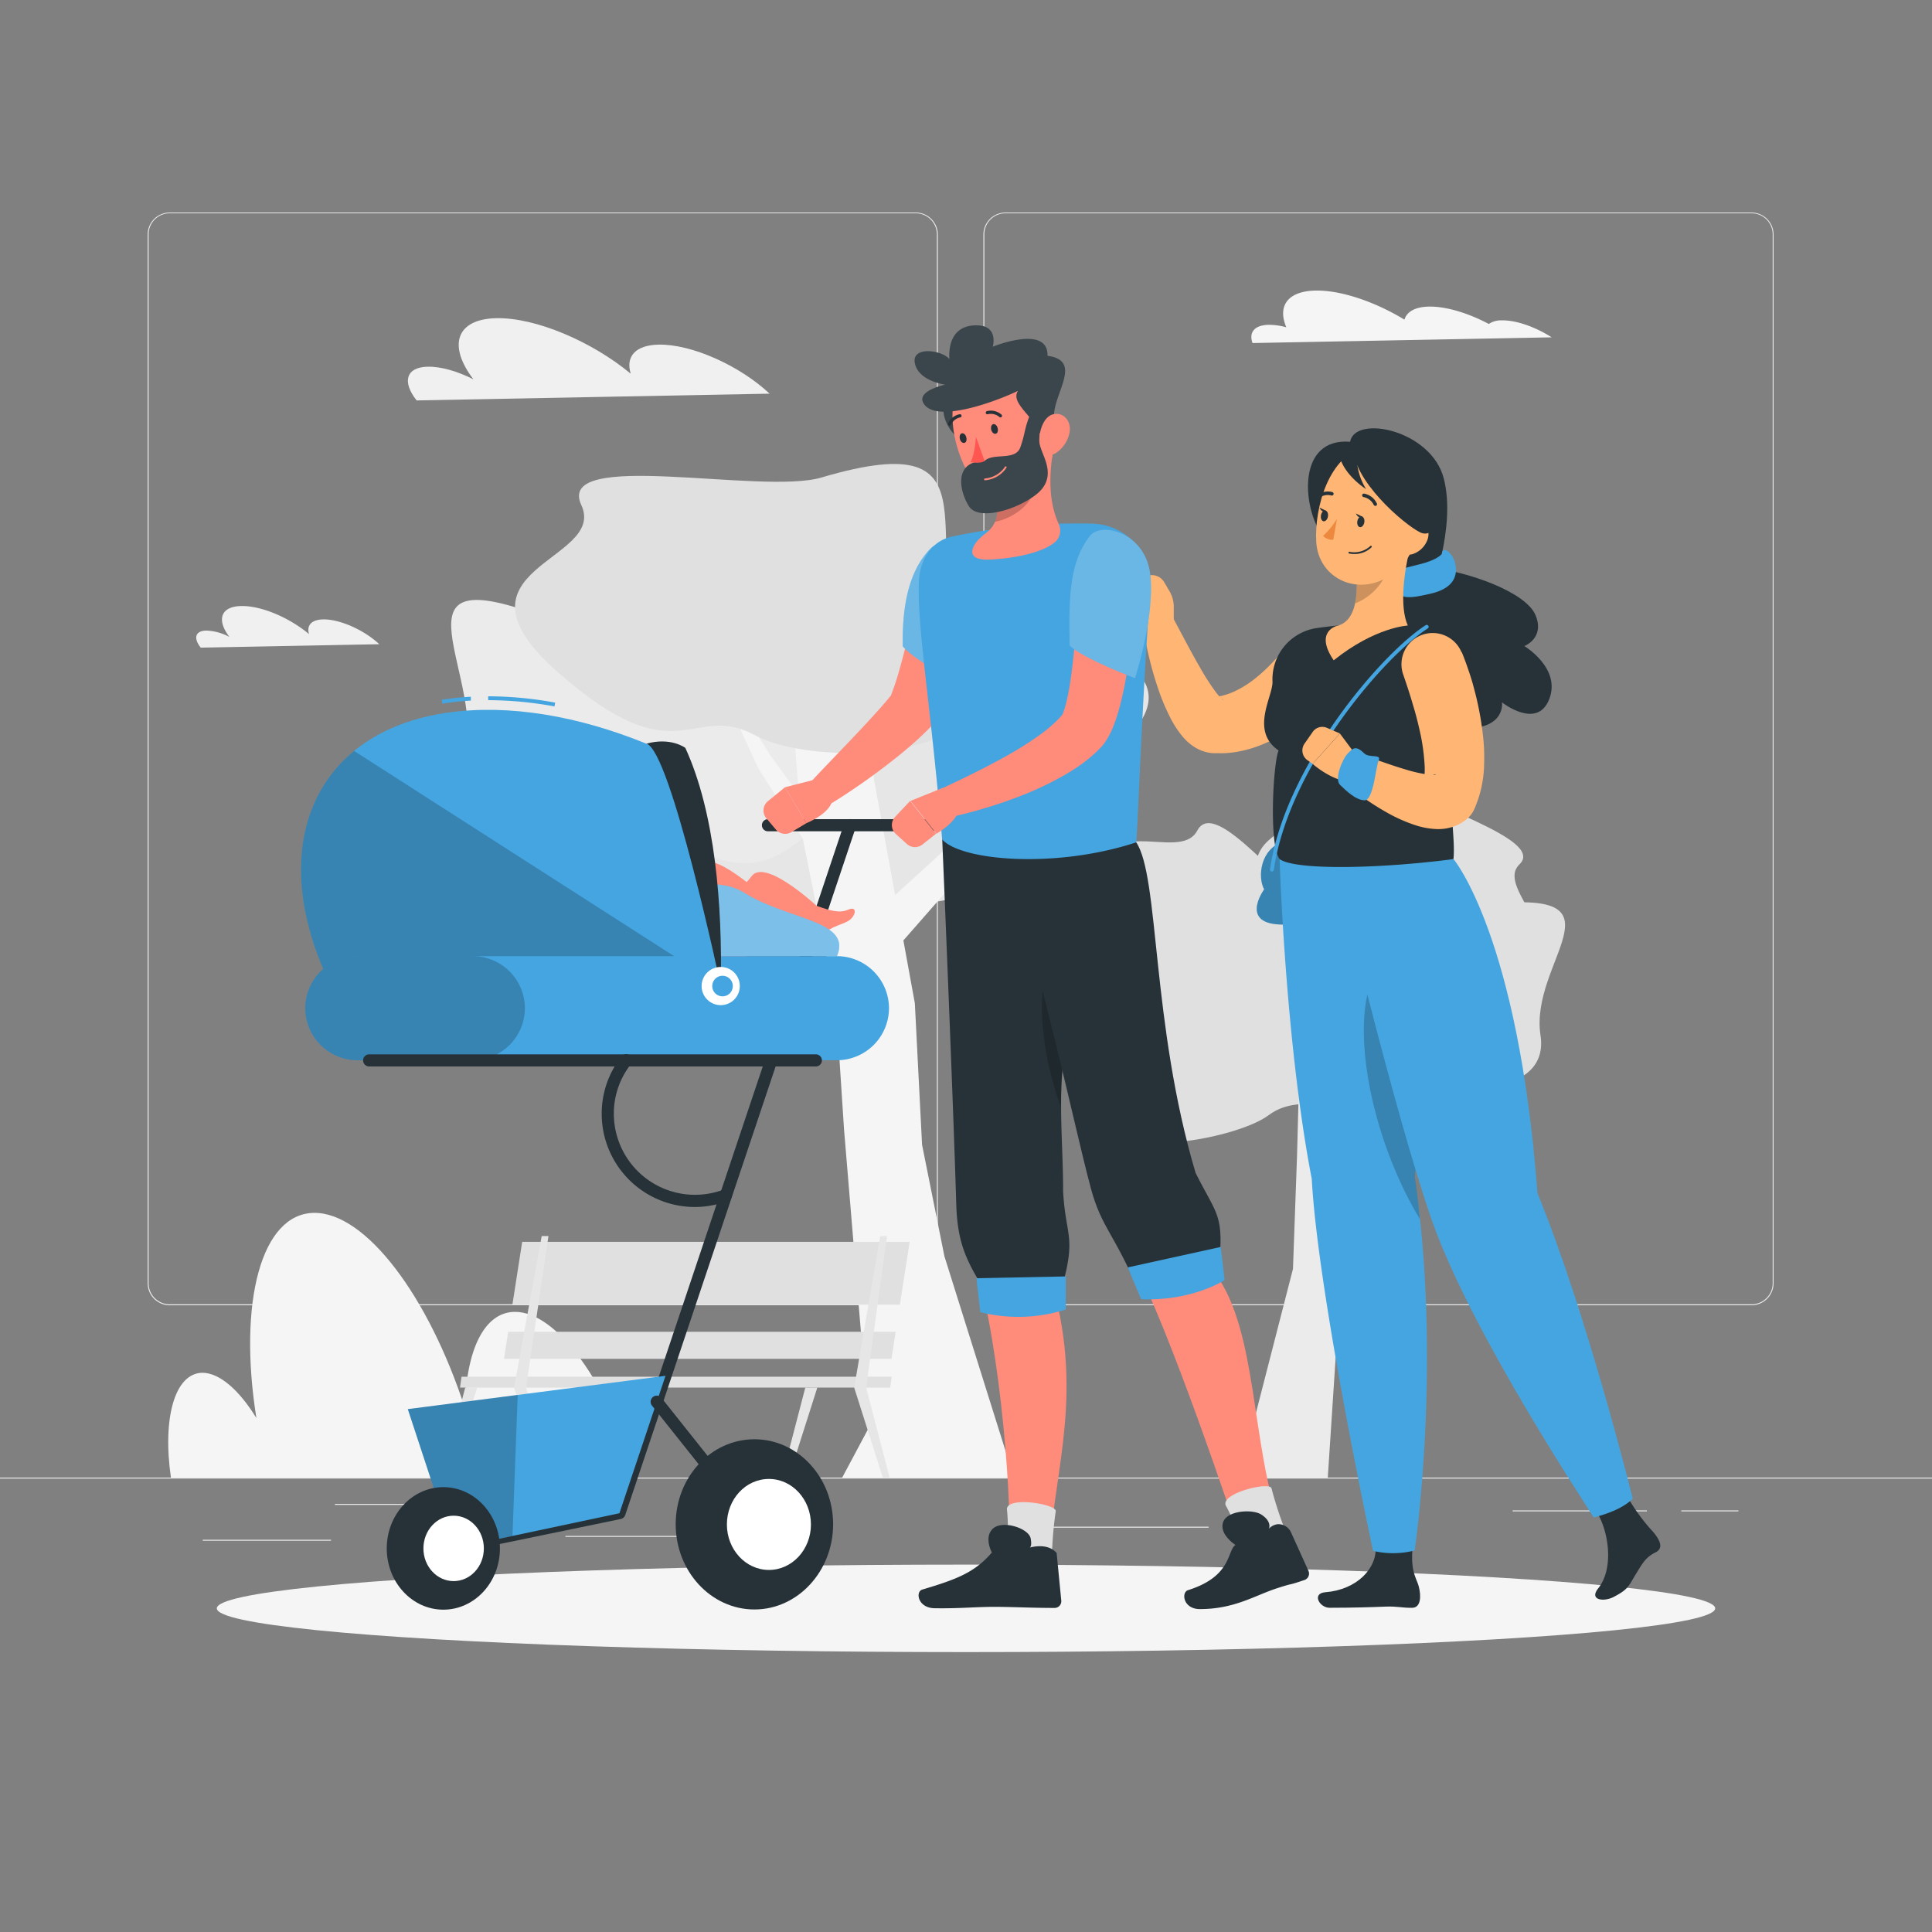 <?xml version="1.0" encoding="UTF-8"?> <svg xmlns="http://www.w3.org/2000/svg" viewBox="0 0 500 500"><rect x="0" y="0" width="500" height="500" fill="#808080" stroke="none"/> <g id="freepik--background-complete--inject-48"> <rect y="382.4" width="500" height="0.25" style="fill:#ebebeb"></rect> <rect x="52.46" y="398.49" width="33.21" height="0.25" style="fill:#ebebeb"></rect> <rect x="146.33" y="397.5" width="54.1" height="0.25" style="fill:#ebebeb"></rect> <rect x="86.67" y="389.21" width="19.11" height="0.25" style="fill:#ebebeb"></rect> <rect x="435.12" y="390.89" width="14.78" height="0.25" style="fill:#ebebeb"></rect> <rect x="391.47" y="390.89" width="34.74" height="0.25" style="fill:#ebebeb"></rect> <rect x="267.33" y="395.11" width="45.45" height="0.25" style="fill:#ebebeb"></rect> <path d="M237,337.8H43.91a5.71,5.71,0,0,1-5.7-5.71V60.66A5.71,5.71,0,0,1,43.91,55H237a5.71,5.71,0,0,1,5.71,5.71V332.09A5.71,5.71,0,0,1,237,337.8ZM43.91,55.2a5.46,5.46,0,0,0-5.45,5.46V332.09a5.46,5.46,0,0,0,5.45,5.46H237a5.47,5.47,0,0,0,5.46-5.46V60.66A5.47,5.47,0,0,0,237,55.2Z" style="fill:#ebebeb"></path> <path d="M453.31,337.8H260.21a5.72,5.72,0,0,1-5.71-5.71V60.66A5.72,5.72,0,0,1,260.21,55h193.1A5.71,5.71,0,0,1,459,60.66V332.09A5.71,5.71,0,0,1,453.31,337.8ZM260.21,55.2a5.47,5.47,0,0,0-5.46,5.46V332.09a5.47,5.47,0,0,0,5.46,5.46h193.1a5.47,5.47,0,0,0,5.46-5.46V60.66a5.47,5.47,0,0,0-5.46-5.46Z" style="fill:#ebebeb"></path> <path d="M301.15,260.63c11.22-.12,43.31-13.35,42.33-5.65s28.07,2.09,14.22,19-20.65,8.16-29.42,14.66-44.65,12.78-41.1-1.65S265.71,261,301.15,260.63Z" style="fill:#e0e0e0"></path> <path d="M385.72,234c-11.42,1.19-43.45-12.78-42.82-2.5s-28.67,6.24-15.37,27.41,20.62,8.52,29.25,16.24,44.83,11.84,41.9-7.23S421.77,230.24,385.72,234Z" style="fill:#e0e0e0"></path> <polygon points="341.16 241.07 352.55 241.07 350.35 262.45 348.74 298.35 349.87 327.05 346.14 344.05 343.63 382.4 320.74 382.4 334.62 328.39 335.67 299.14 336.39 271.95 341.16 241.07" style="fill:#ebebeb"></polygon> <polygon points="340.13 281.62 331.65 261.96 327.06 243.55 334.15 259.78 343.17 276.61 340.13 281.62" style="fill:#ebebeb"></polygon> <polygon points="328.47 375.52 315.71 382.4 332.58 382.4 328.47 375.52" style="fill:#ebebeb"></polygon> <path d="M342.55,235.61c-9.68-3.93-27.88-29.7-32.68-20.68s-26-7.12-26.33,16.65,12,16.19,14.83,26.49,29.46,29.5,37,12S373.09,248,342.55,235.61Z" style="fill:#e0e0e0"></path> <path d="M359.87,201.06c7.73,7.3,40.31,15.93,33.38,22.62s17.39,20.57-5.78,27.53-20.68-5.88-31.94-5.49-40.75-17.36-26.6-28.77S335.45,178,359.87,201.06Z" style="fill:#e0e0e0"></path> <polygon points="349.87 327.05 377 267.74 375.08 263.48 364.55 282.33 346.7 306.39 349.87 327.05" style="fill:#ebebeb"></polygon> <path d="M110.72,94.9c3.4-.07,7.72,1.2,11.79,3.26-6.68-8.76-4.44-15.59,5.92-15.81,10.15-.22,24.72,6,34.8,14.36-1.35-4.38,1.15-7.39,7.19-7.52,8.48-.19,21,5.4,28.75,12.69l-91.35,1.75C104,98.81,105.07,95,110.72,94.9Z" style="fill:#f0f0f0"></path> <path d="M164.56,382.4H44.24c-2.24-15.44,1-27,8.11-27.13,4.48,0,9.57,4.5,14,11.71-4.77-30,1.26-52.94,14.93-53.09,13.4-.13,29.68,21.62,39.07,50.62.22-14.89,4.87-24.93,12.85-25C144.09,339.38,157.53,358.11,164.56,382.4Z" style="fill:#f5f5f5"></path> <path d="M53.37,163.19a13.56,13.56,0,0,1,6,1.65c-3.38-4.43-2.25-7.88,3-8s12.51,3,17.61,7.27c-.68-2.22.58-3.74,3.64-3.81,4.28-.09,10.6,2.73,14.54,6.42l-46.21.89C50,165.17,50.52,163.25,53.37,163.19Z" style="fill:#f0f0f0"></path> <path d="M328.3,84.06a16.48,16.48,0,0,1,4.6.65c-2.33-5.47.3-9.35,7.51-9.51,6.61-.14,15.42,2.89,23.06,7.52.58-2,2.71-3.3,6.3-3.37,4.46-.09,10.21,1.67,15.53,4.49a5.68,5.68,0,0,1,3.36-.93c3.71-.08,8.71,1.71,12.91,4.39l-77.42,1.48C323.17,86.05,324.61,84.15,328.3,84.06Z" style="fill:#f5f5f5"></path> <path d="M232,174.14c-9.95,8.7-51.36,16.11-42.76,25.78s-22.47,25,6.68,37,26.3-5.23,40.52-3.35,52-17.93,34.32-34.71S263.46,146.68,232,174.14Z" style="fill:#e6e6e6"></path> <path d="M142.45,160.39c14.34,5.65,57.61-.07,55,12.5s35.43,18.23,14.77,39.74-27.78,3.09-40.12,9.55-59.21-1.6-52.13-24.27S97.18,142.55,142.45,160.39Z" style="fill:#ebebeb"></path> <polygon points="203.74 166.05 221.84 167.26 226.18 201.66 236.76 259.63 238.63 296.27 244.41 325.11 262.4 382.4 225.95 382.4 218.44 292.35 216.3 259.53 207.47 215.57 203.74 166.05" style="fill:#f5f5f5"></polygon> <polygon points="216.97 231.63 196.28 198.88 182.26 168.57 199.47 195.62 219.95 223.82 216.97 231.63" style="fill:#f5f5f5"></polygon> <polygon points="226.66 366.1 217.96 382.4 228.1 382.4 226.66 366.1" style="fill:#f5f5f5"></polygon> <path d="M246.35,150.93c9.61,4.12,38.45-.34,36.78,9s23.76,13.36,10.1,29.43-18.52,2.44-26.71,7.29-39.52-.89-34.94-17.76S216,137.91,246.35,150.93Z" style="fill:#e6e6e6"></path> <path d="M212.59,123.58c-15.49,4.59-69-7.59-62.15,7.12s-37,16.2-5.84,43.48,34.2,7.15,50.92,16.15,70.44,5.89,55.19-21S261.49,109.1,212.59,123.58Z" style="fill:#e0e0e0"></path> <polygon points="233.61 243.59 255.88 218.18 263.75 197.98 250.62 214.35 227.75 235.2 233.61 243.59" style="fill:#f5f5f5"></polygon> <polygon points="135.14 321.39 138.1 321.39 232.46 321.39 235.42 321.39 232.89 337.64 229.93 337.64 135.57 337.64 132.61 337.64 135.14 321.39" style="fill:#e0e0e0"></polygon> <polygon points="131.52 344.66 134.48 344.66 228.84 344.66 231.8 344.66 230.71 351.67 227.75 351.67 133.39 351.67 130.43 351.67 131.52 344.66" style="fill:#e0e0e0"></polygon> <polygon points="119.45 356.29 133.45 356.29 216.77 356.29 230.77 356.29 230.36 359.11 216.37 359.11 133.04 359.11 119.05 359.11 119.45 356.29" style="fill:#e0e0e0"></polygon> <polygon points="202.35 382.4 204.1 382.4 211.52 359.11 208.41 359.11 202.35 382.4" style="fill:#e6e6e6"></polygon> <polygon points="114.33 382.4 116.09 382.4 123.5 359.11 120.39 359.11 114.33 382.4" style="fill:#e6e6e6"></polygon> <polygon points="140.19 319.89 141.94 319.89 136.15 359.11 142.21 382.4 140.45 382.4 133.04 359.11 140.19 319.89" style="fill:#e6e6e6"></polygon> <polygon points="227.8 319.89 229.56 319.89 224.16 359.11 230.23 382.4 228.47 382.4 221.06 359.11 227.8 319.89" style="fill:#e6e6e6"></polygon> </g> <g id="freepik--Shadow--inject-48"> <ellipse id="freepik--path--inject-48" cx="250" cy="416.24" rx="193.89" ry="11.32" style="fill:#f5f5f5"></ellipse> </g> <g id="freepik--Stroller--inject-48"> <path d="M116.24,402.3a1.57,1.57,0,0,1-.32-3.11l43.19-8.93,59.38-177.19a1.57,1.57,0,1,1,3,1L161.8,392.12a1.57,1.57,0,0,1-1.17,1l-44.07,9.11A1.22,1.22,0,0,1,116.24,402.3Z" style="fill:#263238"></path> <path d="M172.59,245.12s16.4-11,21.91-18.36c3.76-5,18.18,8.9,18.18,8.9l-3.36,4.24s-6.37-.34-9.53-2.78c-.67,5.33-8.81,12.48-8.81,12.48Z" style="fill:#ff8b7b"></path> <path d="M208.72,239.37c.47,1.42,2,4.44,3.59,2.91,2.92-2.81,6.24-3,7.76-4.33s1.69-3.52-.56-2.53-4.63.26-8.18-1C209,234.92,208.72,239.37,208.72,239.37Z" style="fill:#ff8b7b"></path> <path d="M158.41,242.28s16.4-11,21.91-18.37c3.76-5,18.18,8.91,18.18,8.91l-3.36,4.24s-6.38-.35-9.53-2.78c-.67,5.33-8.81,12.47-8.81,12.47Z" style="fill:#ff8b7b"></path> <path d="M194.54,236.53c.47,1.41,2,4.44,3.59,2.91,2.92-2.82,6.24-3,7.76-4.34s1.68-3.51-.56-2.53-4.64.26-8.18-1C194.78,232.08,194.54,236.53,194.54,236.53Z" style="fill:#ff8b7b"></path> <path d="M148.22,247.45c8.51-12.38,33-23.55,44.38-16.4s28,7.08,24,16.4Z" style="fill:#45A5E0"></path> <path d="M148.22,247.45c8.51-12.38,33-23.55,44.38-16.4s28,7.08,24,16.4Z" style="fill:#fff;opacity:0.3"></path> <polygon points="160.31 391.62 172.23 356.06 105.54 364.68 117.4 400.73 160.31 391.62" style="fill:#45A5E0"></polygon> <polygon points="132.63 397.49 133.98 361 105.54 364.68 117.4 400.73 132.63 397.49" style="opacity:0.2"></polygon> <path d="M114.48,182.11l-.16-1a72.8,72.8,0,0,1,7.54-.8l0,1A71,71,0,0,0,114.48,182.11Z" style="fill:#45A5E0"></path> <path d="M143.5,182.82a96.43,96.43,0,0,0-17.16-1.62v-1a96.6,96.6,0,0,1,17.34,1.64Z" style="fill:#45A5E0"></path> <path d="M122.05,183.82c-12.76.69-23,4.46-30.41,10.52-16.51,13.53-18.83,38.47-3.17,66.17l98.06-5.32-13-60C156.33,187.2,138.36,182.93,122.05,183.82Z" style="fill:#45A5E0"></path> <path d="M91.64,194.34c-16.51,13.53-18.83,38.47-3.17,66.17l98.06-5.32Z" style="opacity:0.2"></path> <path d="M114.74,384.87c8.09,0,14.64,7.1,14.64,15.86s-6.55,15.85-14.64,15.85-14.65-7.1-14.65-15.85S106.65,384.87,114.74,384.87Z" style="fill:#263238"></path> <path d="M117.4,392.26c4.32,0,7.82,3.79,7.82,8.47s-3.5,8.46-7.82,8.46-7.82-3.79-7.82-8.46S113.08,392.26,117.4,392.26Z" style="fill:#fff"></path> <path d="M195.25,372.48c11.24,0,20.36,9.87,20.36,22s-9.12,22.05-20.36,22.05-20.38-9.87-20.38-22.05S184,372.48,195.25,372.48Z" style="fill:#263238"></path> <path d="M195.24,396.13a1.57,1.57,0,0,1-1.23-.59l-25.27-31.76a1.57,1.57,0,1,1,2.46-2l25.27,31.76a1.57,1.57,0,0,1-1.23,2.55Z" style="fill:#263238"></path> <path d="M199,382.75c6,0,10.87,5.28,10.87,11.78S205,406.3,199,406.3s-10.88-5.27-10.88-11.77S192.94,382.75,199,382.75Z" style="fill:#fff"></path> <path d="M216.6,274.39H92.49A13.51,13.51,0,0,1,79,260.92h0a13.51,13.51,0,0,1,13.47-13.47H216.6a13.51,13.51,0,0,1,13.47,13.47h0A13.51,13.51,0,0,1,216.6,274.39Z" style="fill:#45A5E0"></path> <path d="M122.39,274.39H92.49A13.51,13.51,0,0,1,79,260.92h0a13.51,13.51,0,0,1,13.47-13.47h29.9a13.51,13.51,0,0,1,13.47,13.47h0A13.51,13.51,0,0,1,122.39,274.39Z" style="opacity:0.2"></path> <path d="M186.53,255.19c.46-20.76-1.44-44.84-9.17-61.64,0,0-3.75-2.86-10.08-1.08C173.58,194,186.53,255.19,186.53,255.19Z" style="fill:#263238"></path> <path d="M191.46,255.19a4.94,4.94,0,1,1-4.93-4.94A4.93,4.93,0,0,1,191.46,255.19Z" style="fill:#fff"></path> <path d="M189.65,255.19a2.66,2.66,0,1,1-2.66-2.66A2.66,2.66,0,0,1,189.65,255.19Z" style="fill:#45A5E0"></path> <path d="M241.21,215.14H198.75a1.57,1.57,0,0,1,0-3.14h42.46a1.57,1.57,0,0,1,0,3.14Z" style="fill:#263238"></path> <path d="M211.14,276H95.54a1.57,1.57,0,0,1,0-3.14h115.6a1.57,1.57,0,1,1,0,3.14Z" style="fill:#263238"></path> <path d="M179.82,312.37a24.13,24.13,0,0,1-24.1-24.1,23.86,23.86,0,0,1,5.12-14.85,1.57,1.57,0,1,1,2.47,1.94,20.74,20.74,0,0,0-4.45,12.91,21,21,0,0,0,28.47,19.57,1.57,1.57,0,0,1,2,.91,1.56,1.56,0,0,1-.9,2A24,24,0,0,1,179.82,312.37Z" style="fill:#263238"></path> </g> <g id="freepik--character-2--inject-48"> <path d="M332.06,217.89c-5.78,1.69-6.7,9-4.9,12.27,0,0-7.32,10,6.63,9.06S338.51,216,332.06,217.89Z" style="fill:#45A5E0"></path> <path d="M332.06,217.89c-5.78,1.69-6.7,9-4.9,12.27,0,0-7.32,10,6.63,9.06S338.51,216,332.06,217.89Z" style="opacity:0.2"></path> <path d="M341.91,138.09c-4.86-7.19-6.18-24.84,7.49-23.76,1.28-7.08,21-3.08,24.25,9.5s-3.42,29.5-3.42,29.5S354.13,156.13,341.91,138.09Z" style="fill:#263238"></path> <path d="M369.57,146.8c10.4,1.06,25.35,6.44,27.82,12.4s-2.89,8-2.89,8,9.57,5.72,6.44,13.74-12.22.84-12.22.84,1.26,8.41-13.75,6.47-11.92-36.91-11.92-36.91Z" style="fill:#263238"></path> <path d="M360.43,152.24c2.2,3,4.46,2.62,9.79,1.41s7-4,6.5-7.26-3.43-5.43-3.58-3C369,147.61,355.72,145.9,360.43,152.24Z" style="fill:#45A5E0"></path> <path d="M343,412.07c8.1-.63,13.55-6.19,13-12.08-.31-3.25,10.07-3.54,10.07-3.54-1.64,10.07.42,11.51,1.1,14.11s.51,5.48-1.64,5.53c-2.57.07-3.77-.42-7-.3-3.74.15-7.79.29-14.43.3C341.47,416.1,339.4,412.35,343,412.07Z" style="fill:#263238"></path> <path d="M331.16,222.33s1.45,47.21,8.32,82.77c1.63,30.09,15.86,96.26,15.86,96.26a22.55,22.55,0,0,0,10.77-.1s7.19-48.33,0-96.67c5.26-50.67,3.47-82.26,3.47-82.26Z" style="fill:#45A5E0"></path> <path d="M369.82,245.82c-.25,14.17-1.14,34.23-3.68,58.76.54,3.63,1,7.27,1.29,10.88C349.82,286.32,345.65,240.28,369.82,245.82Z" style="opacity:0.2"></path> <path d="M427.87,396.49a47.45,47.45,0,0,1-7.46-10.59s-9.27,2.28-7.45,5c3.3,4.85,4.91,14.82.66,20.16-2.43,3.05,1.41,3.56,3.95,2.25,4-2.07,3.87-2.85,6-6.28,1.79-2.93,2.5-4.08,5-5.34C430.57,400.6,429.57,398.56,427.87,396.49Z" style="fill:#263238"></path> <path d="M345.16,222.33s15.61,65.6,25.45,93.62c10.34,29.42,40.75,74.83,41.85,76.78,4.06-1.09,7.68-2.51,10.09-4.86,0,0-11.58-47.11-24.65-79.06-5-66.69-21.73-86.48-21.73-86.48Z" style="fill:#45A5E0"></path> <path d="M303.77,160.88l0-3.91a8.11,8.11,0,0,0-1.12-4l-1.36-2.31a3.69,3.69,0,0,0-4.43-1.6l-2.52.92a3.67,3.67,0,0,0-2.18,4.76l.8,2.13s1.52,6.18,5.46,9.35l1.3-.57A7,7,0,0,0,303.77,160.88Z" style="fill:#ffb573"></path> <path d="M346.44,175.89l-.41.63-.35.5-.69,1c-.46.63-.94,1.21-1.42,1.81-1,1.17-2,2.28-3.06,3.36a46.34,46.34,0,0,1-7.15,5.91,36.22,36.22,0,0,1-8.79,4.35,29.65,29.65,0,0,1-5,1.21c-.86.12-1.73.22-2.62.26-.43,0-.87.05-1.32,0h-1.16l-.51,0a9.79,9.79,0,0,1-3.43-.84,11.3,11.3,0,0,1-2.19-1.29,14.33,14.33,0,0,1-2.54-2.48A26.91,26.91,0,0,1,303,186a55.74,55.74,0,0,1-3.35-8,91.86,91.86,0,0,1-3.81-15.89,4.05,4.05,0,0,1,7.57-2.52l.07.13c2.41,4.46,4.78,9.08,7.25,13.32a58.86,58.86,0,0,0,3.79,5.89,12.24,12.24,0,0,0,1.77,2c.23.19.42.27.33.16a3.27,3.27,0,0,0-2-.72h-.19l.16,0,.31-.05a4.58,4.58,0,0,0,.63-.1c.41-.07.83-.18,1.24-.29a19.26,19.26,0,0,0,2.5-.9,26.87,26.87,0,0,0,5-3,41.92,41.92,0,0,0,4.71-4.23c.76-.77,1.48-1.6,2.19-2.41l1-1.25L333,167l.45-.56a8.06,8.06,0,0,1,13,9.45Z" style="fill:#ffb573"></path> <path d="M329.32,176.37c.16,3.84-5.9,12.72,1.58,17.86-1.39,3.13-2.58,24.32.26,28.1,4.12,3,26.48,2.45,45,0,.78-7.66-3.43-23.53,1.73-48.27a9.87,9.87,0,0,0-8.67-11.84c-1.55-.15-3.2-.29-4.89-.37a126.26,126.26,0,0,0-17.73,0c-1.92.18-3.89.42-5.78.69A13.38,13.38,0,0,0,329.32,176.37Z" style="fill:#263238"></path> <path d="M329.17,225.55h-.07a.51.51,0,0,1-.42-.57c3.8-26.54,28.61-55.66,40.28-63.18a.5.5,0,0,1,.69.15.49.49,0,0,1-.15.69c-11.54,7.44-36.07,36.23-39.83,62.48A.51.51,0,0,1,329.17,225.55Z" style="fill:#45A5E0"></path> <path d="M364.88,141.89c-1.41,5.71-2.79,15-.54,20,0,0-8.42.38-19.18,9-5.07-7.44.79-8.9.79-8.9,4.48-1,5.18-6.49,5.18-10.74Z" style="fill:#ffb573"></path> <path d="M351.12,151.18,359,145.9a6.9,6.9,0,0,1-.7,3.47,14.8,14.8,0,0,1-7.57,6.78A24,24,0,0,0,351.12,151.18Z" style="opacity:0.2"></path> <path d="M368.6,131.43c-2.23,9.28-3,13.25-8.47,17.24-8.27,6-18.95,1.26-19.49-8.48-.48-8.78,3.24-22.47,12.9-24.61S370.82,122.15,368.6,131.43Z" style="fill:#ffb573"></path> <path d="M353.08,135.2c-.13.77-.65,1.31-1.14,1.23s-.8-.78-.66-1.55.65-1.31,1.14-1.22S353.22,134.44,353.08,135.2Z" style="fill:#263238"></path> <path d="M343.67,133.68c-.13.76-.65,1.31-1.15,1.22s-.79-.78-.66-1.54.65-1.32,1.15-1.23S343.81,132.91,343.67,133.68Z" style="fill:#263238"></path> <path d="M343.23,132.21l-1.75-.85S342.17,133,343.23,132.21Z" style="fill:#263238"></path> <path d="M346,134.3a21.05,21.05,0,0,1-3.58,4.39,3.32,3.32,0,0,0,2.63,1Z" style="fill:#ed893e"></path> <path d="M350.5,143.38a7.57,7.57,0,0,1-1.3-.12.23.23,0,1,1,.08-.45,6.12,6.12,0,0,0,5.35-1.49.23.23,0,0,1,.32,0,.22.22,0,0,1,0,.32A6.33,6.33,0,0,1,350.5,143.38Z" style="fill:#263238"></path> <path d="M369.27,140.07a6.12,6.12,0,0,1-3.75,3.35c-2.12.59-3.17-1.73-2.57-4.09.54-2.12,2.29-5,4.41-4.51S370.25,138,369.27,140.07Z" style="fill:#ffb573"></path> <path d="M355.78,130.88a.43.43,0,0,1-.27-.23,3.67,3.67,0,0,0-2.59-2,.47.47,0,0,1-.4-.5.46.46,0,0,1,.51-.4,4.51,4.51,0,0,1,3.29,2.54.46.46,0,0,1-.2.61A.45.45,0,0,1,355.78,130.88Z" style="fill:#263238"></path> <path d="M341,129a.45.45,0,0,1-.2-.81,4.54,4.54,0,0,1,4.08-.81.46.46,0,0,1-.31.86,3.57,3.57,0,0,0-3.22.68A.48.48,0,0,1,341,129Z" style="fill:#263238"></path> <path d="M352.64,133.74l-1.74-.85S351.58,134.49,352.64,133.74Z" style="fill:#263238"></path> <path d="M377,178.86a122.33,122.33,0,0,0-1.64,15.9c-4.26-5.91-9.11-16.64-8.83-21.65Z" style="opacity:0.2"></path> <path d="M350.62,195l-3.85-5.16-7.07,7.85s4.71,4.24,9.64,4.67l.71-1.19A6.92,6.92,0,0,0,350.62,195Z" style="fill:#ffb573"></path> <path d="M339.69,189.48l-2.1,3a3.08,3.08,0,0,0,.76,4.25l1.35.94,7.07-7.85-3.35-1.45A3,3,0,0,0,339.69,189.48Z" style="fill:#ffb573"></path> <path d="M378.3,168.76c.37.9.63,1.58.92,2.36s.54,1.51.8,2.27c.52,1.51,1,3,1.4,4.58a80.81,80.81,0,0,1,2,9.5c.24,1.63.44,3.29.57,5s.15,3.44.1,5.23a30,30,0,0,1-2.47,11.54l-.12.27a6.85,6.85,0,0,1-1.4,2,10.61,10.61,0,0,1-4.68,2.64,12.12,12.12,0,0,1-3.72.41,20.16,20.16,0,0,1-5.16-.92,40.44,40.44,0,0,1-7.58-3.34,68.34,68.34,0,0,1-6.43-4.1,66.75,66.75,0,0,1-5.89-4.71,4.07,4.07,0,0,1,4.11-6.84l.13.05,6.5,2.34c2.16.76,4.3,1.49,6.39,2.1a37.39,37.39,0,0,0,5.87,1.33,5.37,5.37,0,0,0,1.89,0c.13,0,.1-.12-.21-.07a3.39,3.39,0,0,0-1.61.89l-1.52,2.27a19,19,0,0,0,.48-5.87,53.15,53.15,0,0,0-1-7.46c-.55-2.57-1.19-5.19-2-7.81-.37-1.31-.79-2.62-1.2-3.92l-.64-1.94-.61-1.8-.11-.31a8.08,8.08,0,0,1,15.12-5.67Z" style="fill:#ffb573"></path> <path d="M353.1,195c-2.16-2.09-2.85-1.5-4.3,0s-3.52,6.66-2,8.12,4,3.92,6.33,4,2.92-8.7,3.67-10.37S354.35,196.21,353.1,195Z" style="fill:#45A5E0"></path> <path d="M350.15,115.26c-.34,8.91,13.16,20.41,17.33,22.49s7.14-5.92,4.28-12.5S360.61,111.22,350.15,115.26Z" style="fill:#263238"></path> <path d="M351.23,116.17a16.14,16.14,0,0,0,2.31,10.41s-5.1-3.16-6.69-7.87Z" style="fill:#263238"></path> </g> <g id="freepik--character-1--inject-48"> <path d="M275.37,273.2c-1.58,11.35-.21,23.34-.24,35.12.65,11.62,3.36,11.47-.12,24.19l-20.87.32c-4.55-7.41-6.39-12.05-6.67-21.39-.74-25.7-3.62-94.21-3.62-94.21l18.54-.32,24.43-.41A482.65,482.65,0,0,0,275.37,273.2Z" style="fill:#263238"></path> <path d="M281.76,237.51c-16,5.33-13.66,31.5-7.16,49.05a95.32,95.32,0,0,1,.76-13.36C277.22,259.78,279.62,247.35,281.76,237.51Z" style="opacity:0.2"></path> <path d="M309.41,303.52c-11.49-38.69-9.35-76.58-15.35-85.52L260,217.49s6.71,26.27,13.11,52.08c3.55,14.27,6.67,28.49,9.19,37.9,2.82,10.52,6.22,11.84,12.39,26.81l20.71-5.86C316.86,314.07,315,314.75,309.41,303.52Z" style="fill:#263238"></path> <path d="M271.78,403.6c-.06-19.58,8.52-39.27,1.44-68h-18.6c6.06,27.2,7.94,68.06,5.71,67.82Z" style="fill:#ff8b7b"></path> <path d="M259.44,404.11c1.86-4.17,1.41-11.17,1.16-13.37-.4-3.65,13-1.51,12.62.4a98.33,98.33,0,0,0-1,16C268.65,408.22,259.44,404.11,259.44,404.11Z" style="fill:#e0e0e0"></path> <path d="M322.62,403.79l8.72-8.66c-7.64-21.64-5.79-50.36-16.76-65.46l-17.71,4.17C307.8,358.38,322.62,403.79,322.62,403.79Z" style="fill:#ff8b7b"></path> <path d="M321.43,402.51c.08-4.56-3.06-10.84-4.14-12.77-1.79-3.2,11.41-6.46,11.78-4.54a98.17,98.17,0,0,0,5.34,15.15C331.51,402.71,321.43,402.51,321.43,402.51Z" style="fill:#e0e0e0"></path> <path d="M253.7,339.59l-1-8.79,23.12-.46v8.56A40.56,40.56,0,0,1,253.7,339.59Z" style="fill:#45A5E0"></path> <path d="M295.31,336.24,291.87,328l24.05-5.29,1,8.58S308.56,336.79,295.31,336.24Z" style="fill:#45A5E0"></path> <path d="M253.08,151.81c-.56,3-1.2,5.78-1.91,8.64s-1.46,5.7-2.32,8.54-1.76,5.68-2.81,8.53a63.83,63.83,0,0,1-3.87,8.82l-.22.4a4.5,4.5,0,0,1-.67.93,83,83,0,0,1-6.59,6.15c-2.21,1.9-4.49,3.64-6.77,5.37s-4.61,3.37-7,5-4.74,3.13-7.24,4.59a3.65,3.65,0,0,1-4.54-5.61l0,0C211.06,201,213,199,214.91,197l5.73-6c1.91-2,3.77-4,5.59-6s3.57-4,5.07-5.92l-.89,1.33a70.36,70.36,0,0,0,2.4-7.23c.74-2.61,1.43-5.29,2.1-8l2-8.18,1.93-8.17v0a7.3,7.3,0,0,1,14.28,3Z" style="fill:#ff8b7b"></path> <path d="M240.92,141.86c-6,6-7.47,15.75-7.29,25.42,4.45,5,19,11.62,19,11.62a99.75,99.75,0,0,0,1.91-24.3C253.76,142.36,244.18,138.61,240.92,141.86Z" style="fill:#45A5E0"></path> <path d="M240.92,141.86c-6,6-7.47,15.75-7.29,25.42,4.45,5,19,11.62,19,11.62a99.75,99.75,0,0,0,1.91-24.3C253.76,142.36,244.18,138.61,240.92,141.86Z" style="fill:#fff;opacity:0.2"></path> <path d="M211.88,201.5l-8.73,2.24,5.52,9.3s7.66-3,6.72-7.32Z" style="fill:#ff8b7b"></path> <path d="M198.32,211.76l2.49,2.94a3.13,3.13,0,0,0,4,.66l3.88-2.32-5.52-9.3-4.41,3.58A3.12,3.12,0,0,0,198.32,211.76Z" style="fill:#ff8b7b"></path> <path d="M282.48,135.51a156.2,156.2,0,0,0-36.23,3.39c-5.28,1.2-8.19,6.07-8.43,11.48-.54,12,3.08,31.85,6,66.85,4.85,5.51,29.19,7.68,50.24.77.51-6.2,1.49-36.38,3.65-65.73A15.49,15.49,0,0,0,282.48,135.51Z" style="fill:#45A5E0"></path> <path d="M272.46,117.18l-15.62,8.69c1.57,4.76,2.24,9.18-1.75,12.15a15.22,15.22,0,0,0-1.88,1.67c-1.47,1.52-3.83,5.56,3.3,5.12,6.45-.39,13.38-1.79,16.67-4.63a4,4,0,0,0,.75-4.7C271.28,129.47,271.6,122.78,272.46,117.18Z" style="fill:#ff8b7b"></path> <path d="M267.7,119.83l-10.87,6c1.12,3.39,1.79,6.59.64,9.22,4.49-.82,9.35-4.34,10.11-8.14A23.25,23.25,0,0,0,267.7,119.83Z" style="opacity:0.2"></path> <path d="M245.57,101.25c-3.18,4.52-.76,10.4,4,13.33,2.75,1.7,4.26-14.57,4.26-14.57Z" style="fill:#263238"></path> <path d="M245.57,101.25c-3.18,4.52-.76,10.4,4,13.33,2.75,1.7,4.26-14.57,4.26-14.57Z" style="fill:#fff;opacity:0.1"></path> <path d="M270.67,103.33c1.74,8.66,3.2,13.64.05,19.12-4.75,8.25-16.35,7.06-20.65-.93-3.88-7.18-6.08-20.13,1.39-25.67A12.17,12.17,0,0,1,270.67,103.33Z" style="fill:#ff8b7b"></path> <path d="M271.09,92.09c.23-8.22-14.17-2.36-14.17-2.36s1.58-5.35-3.91-5.52c-6.13-.2-7.58,4.53-7.3,8.74-1.85-2.35-9.92-3.51-8.93,1.11s7.86,5.49,7.86,5.49-7.55,1.56-5.64,4.81c3.17,5.4,19-.57,24.47-3.22-1.36,2,.75,4.2,2.88,6.73-1.34,3.61-1,4.21-2.27,7.86s-7,1.35-9.27,3.57c-7.92,0-6.68,7.51-4.05,11.71,2.41,3.85,12.24,1,17.36-3s2.44-8.69,1.44-11.48a12.23,12.23,0,0,1-.46-4.55c.06.12.12.24.17.37a5.62,5.62,0,0,0,4-2.41C270.37,104.11,281.52,93.44,271.09,92.09Z" style="fill:#263238"></path> <path d="M271.09,92.09c.23-8.22-14.17-2.36-14.17-2.36s1.58-5.35-3.91-5.52c-6.13-.2-7.58,4.53-7.3,8.74-1.85-2.35-9.92-3.51-8.93,1.11s7.86,5.49,7.86,5.49-7.55,1.56-5.64,4.81c3.17,5.4,19-.57,24.47-3.22-1.36,2,.75,4.2,2.88,6.73-1.34,3.61-1,4.21-2.27,7.86s-7,1.35-9.27,3.57c-7.92,0-6.68,7.51-4.05,11.71,2.41,3.85,12.24,1,17.36-3s2.44-8.69,1.44-11.48a12.23,12.23,0,0,1-.46-4.55c.06.12.12.24.17.37a5.62,5.62,0,0,0,4-2.41C270.37,104.11,281.52,93.44,271.09,92.09Z" style="fill:#fff;opacity:0.1"></path> <path d="M256.28,124.06a6.76,6.76,0,0,1-1.35.24.21.21,0,0,1-.24-.22.26.26,0,0,1,.23-.26,6.91,6.91,0,0,0,5.15-3,.24.24,0,0,1,.33-.1.24.24,0,0,1,.07.33A7.25,7.25,0,0,1,256.28,124.06Z" style="fill:#ff8b7b"></path> <path d="M276.8,111.93a8.29,8.29,0,0,1-3.44,5.25c-2.35,1.56-4.36-.46-4.39-3.24,0-2.51,1.15-6.34,3.85-6.78S277.31,109.27,276.8,111.93Z" style="fill:#ff8b7b"></path> <path d="M258.19,110.78c.18.7,0,1.35-.49,1.47s-1-.35-1.16-1,0-1.35.49-1.47S258,110.09,258.19,110.78Z" style="fill:#263238"></path> <path d="M250.07,113.16c.19.69,0,1.35-.49,1.46s-1-.35-1.16-1,0-1.35.49-1.47S249.89,112.46,250.07,113.16Z" style="fill:#263238"></path> <path d="M252.55,113s-.13,4.23-1.36,6.61c3,.48,3.62-.35,3.62-.35Z" style="fill:#ff5652"></path> <path d="M259.05,108a.44.44,0,0,0,.18-.12.43.43,0,0,0-.07-.6,4.21,4.21,0,0,0-3.76-.88.42.42,0,1,0,.26.8h0a3.39,3.39,0,0,1,3,.73A.44.44,0,0,0,259.05,108Z" style="fill:#263238"></path> <path d="M245.79,110.17a.43.43,0,0,0,.33-.24,3.3,3.3,0,0,1,2.37-1.9.42.42,0,0,0,.36-.47.43.43,0,0,0-.48-.36,4.15,4.15,0,0,0-3,2.36.43.43,0,0,0,.2.57A.41.41,0,0,0,245.79,110.17Z" style="fill:#263238"></path> <path d="M294.14,146.54a214.17,214.17,0,0,1-1.69,22.06c-.48,3.69-1.07,7.38-1.91,11.17-.43,1.89-.89,3.81-1.55,5.83-.33,1-.7,2-1.18,3.15a19.2,19.2,0,0,1-2.12,3.74c-.12.17-.31.39-.46.57l-.24.28-.15.15-.62.63c-.41.42-.82.79-1.23,1.16s-.83.73-1.25,1.06-.83.68-1.26,1a51.94,51.94,0,0,1-5.1,3.31,83.18,83.18,0,0,1-10.39,5c-3.5,1.39-7,2.6-10.57,3.64a109.33,109.33,0,0,1-10.81,2.66,3.63,3.63,0,0,1-2.19-6.87l.1,0c6.33-2.9,12.78-6,18.75-9.33a90.82,90.82,0,0,0,8.53-5.35,36.76,36.76,0,0,0,3.67-2.92c.29-.25.54-.51.8-.75s.52-.5.75-.75.48-.5.67-.74l.3-.37.08-.09,0,0s-.06.06-.05,0,.2-.46.37-1,.38-1.23.56-1.94c.34-1.44.66-3,.92-4.66.52-3.27.9-6.69,1.23-10.14.64-6.89,1.1-14,1.48-20.92V146a7.29,7.29,0,0,1,14.57.59Z" style="fill:#ff8b7b"></path> <path d="M282.13,138.61c-5.23,6.66-5.58,15.2-5.3,28.48,3.52,3.38,16.9,8.42,16.9,8.42s5.14-15.71,4-26.52C296.59,137.73,285,135,282.13,138.61Z" style="fill:#45A5E0"></path> <path d="M282.13,138.61c-5.23,6.66-5.58,15.2-5.3,28.48,3.52,3.38,16.9,8.42,16.9,8.42s5.14-15.71,4-26.52C296.59,137.73,285,135,282.13,138.61Z" style="fill:#fff;opacity:0.2"></path> <path d="M244,203.9l-8.36,3.37,6.69,8.5s7.2-4,5.71-8.14Z" style="fill:#ff8b7b"></path> <path d="M231.87,215.86l2.84,2.58a3.13,3.13,0,0,0,4,.13l3.53-2.8-6.69-8.5-3.9,4.13A3.12,3.12,0,0,0,231.87,215.86Z" style="fill:#ff8b7b"></path> <path d="M273.46,401.93l1.2,12.34a1.73,1.73,0,0,1-1.73,1.86c-5.39,0-8.8-.19-14-.27-6.1-.09-9.93.46-17.08.35-4.32-.07-5-4.29-3.16-4.83,8.71-2.6,13.55-4.37,18-9.59,0,0-2.17-4,.32-6.22s9.21-.07,9.72,2.56-.51,2.46-.51,2.46S271,399,273.46,401.93Z" style="fill:#263238"></path> <path d="M330.74,394.46a3.59,3.59,0,0,1,3.4,2.17l4.5,9.94a1.75,1.75,0,0,1-1,2.32c-5.1,1.73-2.15.53-7.12,2.14-5.8,1.87-11,5.4-20,5.4-4.33,0-4.86-4.33-3.06-4.9,11.45-3.59,10.05-10.23,12.29-11.7,0,0-4.19-2.62-3.24-5.79s7.64-3.53,9.89-2.09c2.88,1.84,2,3.67,2,3.67A3.62,3.62,0,0,1,330.74,394.46Z" style="fill:#263238"></path> </g> </svg> 